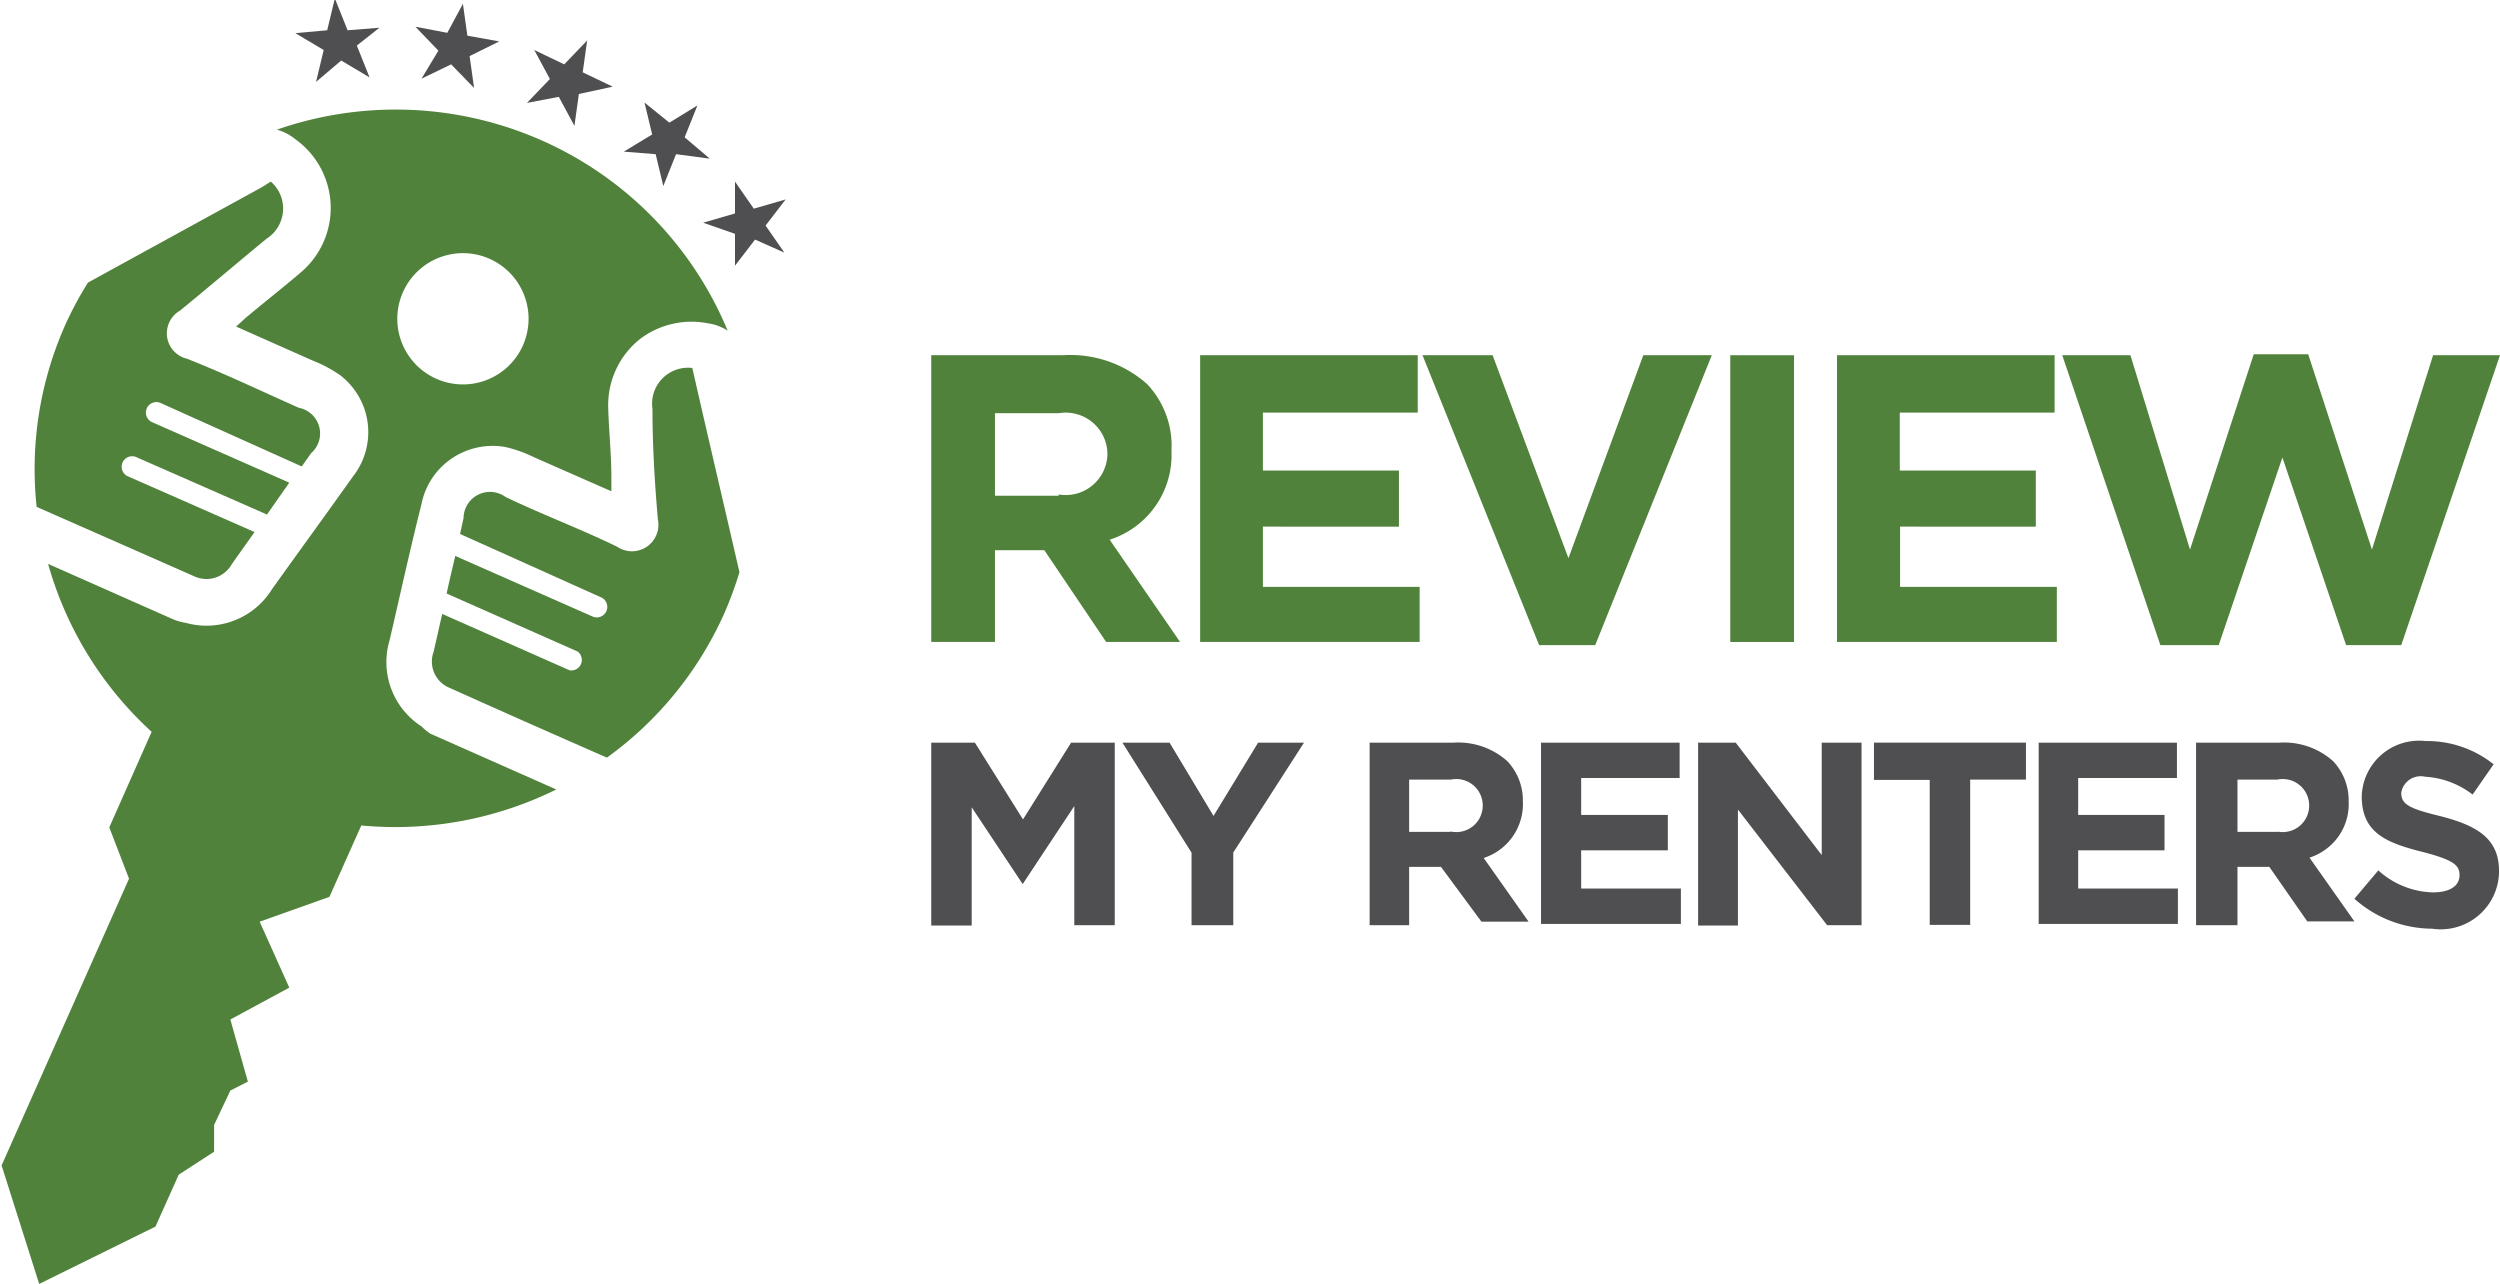 <svg id="Layer_1" data-name="Layer 1" xmlns="http://www.w3.org/2000/svg" viewBox="0 0 78.47 40.29"><defs><style>.cls-1{fill:#4f4f51;}.cls-2{fill:#50823b;}</style></defs><title>Review-My-Renters-Logo</title><path class="cls-1" d="M30,32.57l-0.94-.45,0.14-1-0.72.75-0.94-.45,0.49,0.91-0.72.75,1-.19,0.49,0.91,0.14-1Z" transform="translate(-10.77 -29.85)"/><path class="cls-1" d="M33.05,34.83l-0.79-.67,0.4-1-0.88.54L31,33.07l0.24,1-0.89.54,1,0.08,0.24,1,0.4-1Z" transform="translate(-10.77 -29.85)"/><path class="cls-1" d="M35.39,37.78l-0.59-.85,0.63-.82-1,.29-0.59-.85,0,1-1,.29,1,0.35,0,1,0.63-.82Z" transform="translate(-10.77 -29.85)"/><path class="cls-1" d="M22.68,30.72l-1,.08-0.4-1-0.24,1-1,.09,0.89,0.53-0.24,1,0.79-.67,0.89,0.53-0.4-1Z" transform="translate(-10.77 -29.85)"/><path class="cls-1" d="M26.44,31.15l-1-.18-0.14-1-0.49.91-1-.19,0.72,0.75L24,32.32l0.93-.45,0.72,0.74-0.14-1Z" transform="translate(-10.77 -29.85)"/><path class="cls-2" d="M19.14,37.34a1.12,1.12,0,0,0,.13-1.79L19,35.72c-1.82,1-3.65,2-5.47,3A11.46,11.46,0,0,0,12.84,40a11.13,11.13,0,0,0-.92,5.76l4.95,2.18a0.91,0.91,0,0,0,1.18-.39l0.71-1-4-1.76a0.33,0.33,0,0,1,.27-0.6L19.15,46l0.7-1-4.33-1.91a0.33,0.33,0,0,1,.27-0.6l4.45,2,0.3-.42a0.82,0.82,0,0,0-.39-1.42c-1.17-.52-2.32-1.07-3.51-1.54a0.82,0.82,0,0,1-.22-1.51C17.36,38.83,18.24,38.08,19.14,37.34Z" transform="translate(-10.77 -29.85)"/><path class="cls-2" d="M28.65,50.89l-4-1.77-0.27,1.19a0.89,0.89,0,0,0,.5,1.13q2.47,1.11,4.94,2.19a11.2,11.2,0,0,0,3.68-4.52,11.38,11.38,0,0,0,.48-1.3c-0.46-2-.93-4-1.4-6.06l-0.08-.35a1.13,1.13,0,0,0-1.25,1.29c0,1.16.07,2.32,0.17,3.47a0.83,0.83,0,0,1-1.28.85c-1.15-.56-2.33-1-3.5-1.56a0.83,0.83,0,0,0-1.32.66l-0.11.5,4.45,2a0.33,0.33,0,0,1-.27.6l-4.33-1.91c-0.09.39-.19,0.79-0.27,1.18l4.11,1.82A0.33,0.33,0,0,1,28.65,50.89Z" transform="translate(-10.77 -29.85)"/><path class="cls-2" d="M27.78,34.26a11.34,11.34,0,0,0-8.32-.34,1.54,1.54,0,0,1,.58.3,2.65,2.65,0,0,1,.16,4.19c-0.56.48-1.14,0.93-1.71,1.41l-0.31.28,2.41,1.07a4.09,4.09,0,0,1,.86.46,2.25,2.25,0,0,1,.41,3.16C21,46,20.16,47.15,19.31,48.34A2.42,2.42,0,0,1,16.6,49.4a1.76,1.76,0,0,1-.37-0.1l-3.95-1.75a11.25,11.25,0,0,0,3.25,5.27l-1.33,3,0.62,1.61-4,9L12,70.15l3.65-1.8,0.73-1.63L17.49,66l0-.84L18,64.08l0.55-.28-0.55-1.95,1.85-1-0.93-2.07L21.11,58l1-2.24a11.4,11.4,0,0,0,6.12-1.13l-3.95-1.75A1.79,1.79,0,0,1,24,52.65a2.4,2.4,0,0,1-1-2.71c0.33-1.42.64-2.84,1-4.27a2.26,2.26,0,0,1,.95-1.43,2.29,2.29,0,0,1,1.68-.36,4.26,4.26,0,0,1,.92.33l2.41,1.06V44.84c0-.74-0.08-1.47-0.1-2.21a2.65,2.65,0,0,1,1-2.14A2.68,2.68,0,0,1,33,40a1.5,1.5,0,0,1,.61.23A11.24,11.24,0,0,0,27.78,34.26Zm-0.6,6.44a2.06,2.06,0,1,1,.18-0.79A2.08,2.08,0,0,1,27.18,40.7Z" transform="translate(-10.77 -29.85)"/><path class="cls-1" d="M40,53.16h1.37l1.51,2.41,1.51-2.41h1.37v5.73H44.49V55.15L42.87,57.6h0l-1.6-2.41V58.9H40V53.16Z" transform="translate(-10.77 -29.85)"/><path class="cls-1" d="M48.18,56.63L46,53.16h1.48l1.38,2.3,1.4-2.3h1.44l-2.22,3.45v2.28H48.17V56.63Z" transform="translate(-10.77 -29.85)"/><path class="cls-1" d="M53.76,53.16H56.4a2.31,2.31,0,0,1,1.68.58A1.79,1.79,0,0,1,58.57,55v0a1.78,1.78,0,0,1-1.23,1.78l1.41,2H57.27L56,57.06H55v1.83H53.76V53.16Zm2.55,2.79a0.83,0.83,0,0,0,1-.81v0a0.83,0.83,0,0,0-1-.82H55v1.64h1.29Z" transform="translate(-10.77 -29.85)"/><path class="cls-1" d="M59.14,53.16h4.35v1.11H60.4v1.16h2.72v1.11H60.4v1.2h3.13v1.11H59.14V53.16Z" transform="translate(-10.77 -29.85)"/><path class="cls-1" d="M64.08,53.16h1.17l2.7,3.53V53.16h1.25v5.73H68.12l-2.8-3.63v3.64H64.07V53.16Z" transform="translate(-10.77 -29.85)"/><path class="cls-1" d="M71.34,54.33H69.59V53.16h4.77v1.16H72.61v4.56H71.34V54.33Z" transform="translate(-10.77 -29.85)"/><path class="cls-1" d="M74.76,53.16H79.1v1.11H76v1.16h2.71v1.11H76v1.2h3.13v1.11H74.76V53.16Z" transform="translate(-10.77 -29.85)"/><path class="cls-1" d="M79.7,53.16h2.62a2.31,2.31,0,0,1,1.68.58A1.79,1.79,0,0,1,84.49,55v0a1.77,1.77,0,0,1-.31,1.09,1.79,1.79,0,0,1-.92.68l1.41,2H83.19L82,57.06H81v1.83H79.7V53.16Zm2.55,2.79a0.83,0.83,0,0,0,1-.81v0a0.83,0.83,0,0,0-1-.82H81v1.64h1.28Z" transform="translate(-10.77 -29.85)"/><path class="cls-1" d="M84.67,58.06l0.75-.89a2.65,2.65,0,0,0,1.72.69c0.52,0,.83-0.2.83-0.54v0c0-.32-0.2-0.48-1.16-0.73-1.16-.29-1.91-0.61-1.91-1.75v0a1.8,1.8,0,0,1,2-1.73,3.35,3.35,0,0,1,2.14.73l-0.66.95a2.69,2.69,0,0,0-1.49-.56,0.62,0.62,0,0,0-.75.5v0c0,0.37.25,0.5,1.24,0.74,1.17,0.3,1.83.72,1.83,1.72v0A1.83,1.83,0,0,1,87.11,59,3.68,3.68,0,0,1,84.67,58.06Z" transform="translate(-10.77 -29.85)"/><path class="cls-2" d="M40,41h4.14a3.62,3.62,0,0,1,2.64.91A2.82,2.82,0,0,1,47.54,44v0a2.79,2.79,0,0,1-1.94,2.79L47.81,50H45.49l-1.94-2.88H42V50H40V41Zm4,4.37a1.31,1.31,0,0,0,1.53-1.27v0A1.31,1.31,0,0,0,44,42.82H42v2.59h2Z" transform="translate(-10.77 -29.85)"/><path class="cls-2" d="M48.44,41h6.83V42.8H50.41v1.82h4.27v1.76H50.41v1.89h4.92V50H48.44V41Z" transform="translate(-10.77 -29.85)"/><path class="cls-2" d="M55.42,41h2.2L60,47.37,62.35,41H64.5L60.84,50.1H59.08Z" transform="translate(-10.77 -29.85)"/><path class="cls-2" d="M65.08,41h2v9h-2V41Z" transform="translate(-10.77 -29.85)"/><path class="cls-2" d="M68.43,41h6.83V42.8H70.4v1.82h4.27v1.76H70.41v1.89h4.92V50H68.43V41Z" transform="translate(-10.77 -29.85)"/><path class="cls-2" d="M75.5,41h2.14l1.87,6.1,2-6.13h1.71l2,6.13L87.14,41h2.1L86.14,50.1H84.41l-2-5.89-2,5.89H78.58Z" transform="translate(-10.77 -29.85)"/></svg>